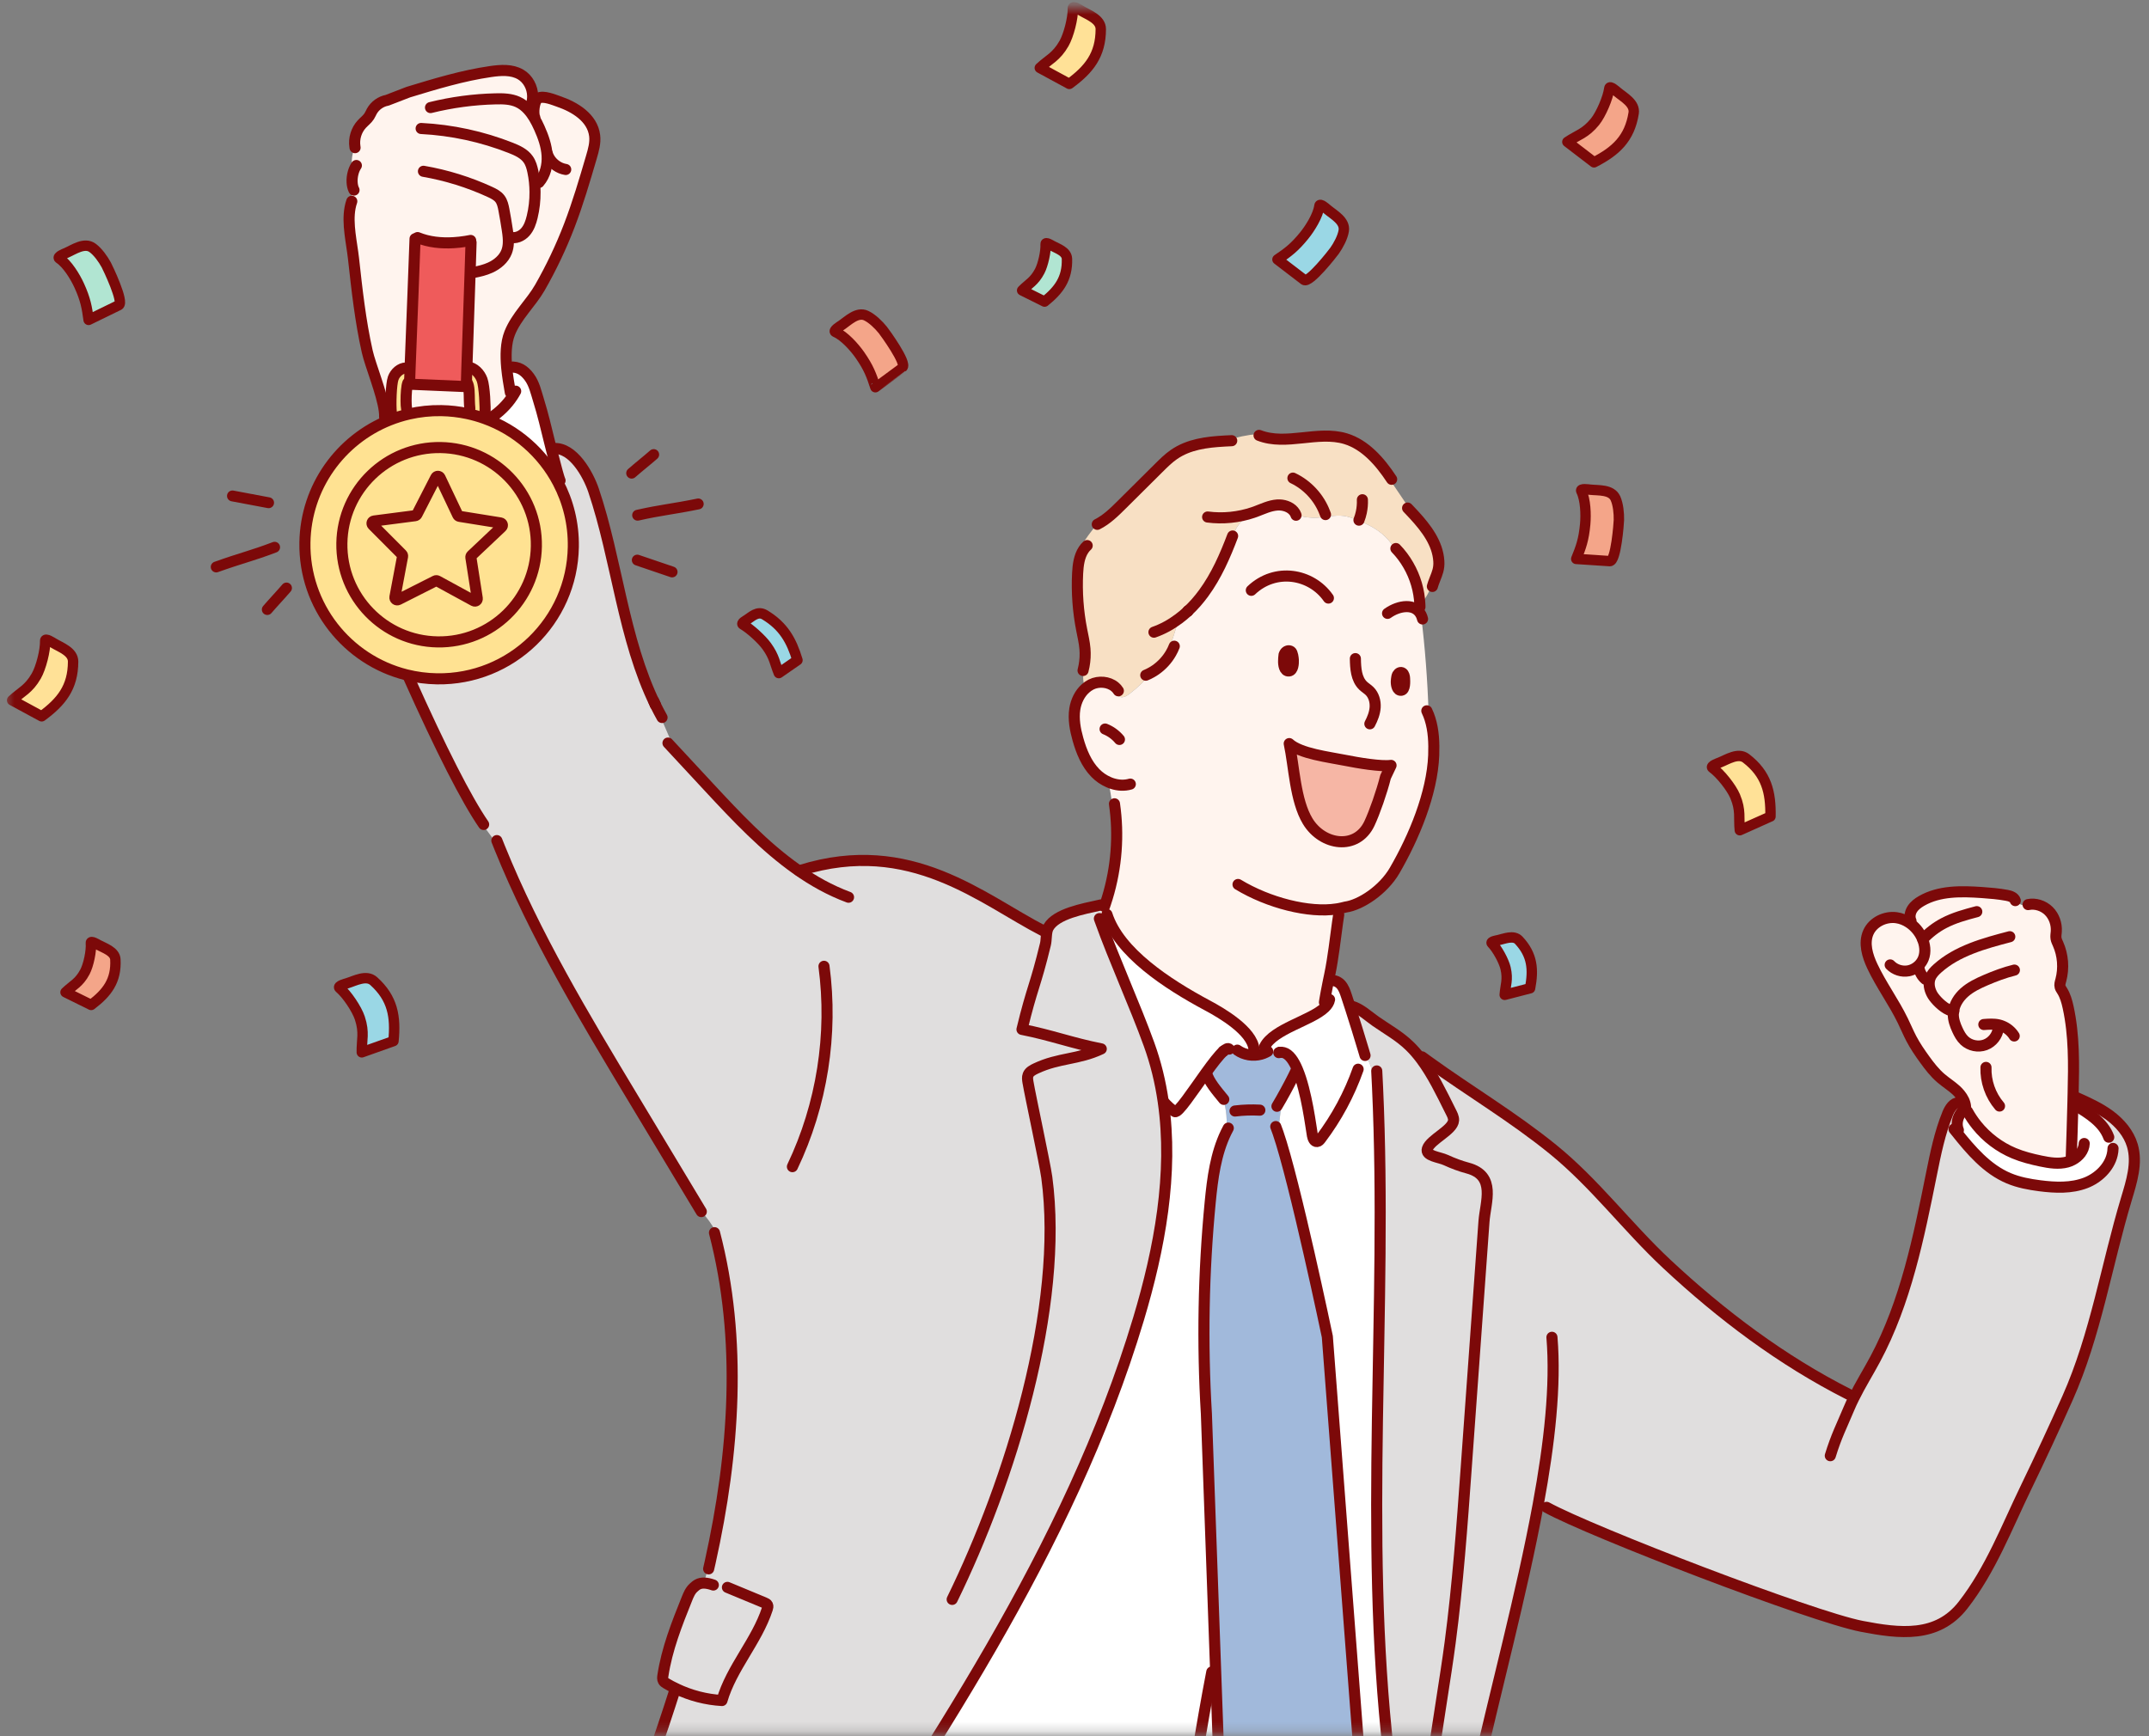 <svg width="224" height="181" viewBox="0 0 224 181" fill="none" xmlns="http://www.w3.org/2000/svg">
<rect x="0" y="0" width="224" height="181" fill="#808080" stroke="none"/>
<mask id="mask0_269_2799" style="mask-type:luminance" maskUnits="userSpaceOnUse" x="0" y="0" width="224" height="181">
<rect x="0.5" y="0.759" width="223.5" height="180.02" fill="white"/>
</mask>
<g mask="url(#mask0_269_2799)">
<path fill-rule="evenodd" clip-rule="evenodd" d="M168.383 51.948C168.676 52.587 168.758 53.527 168.745 54.212C168.738 54.535 168.442 58.519 167.795 58.501C167.793 58.501 164.298 58.271 164.298 58.271C164.792 57.06 165.086 56.26 165.232 54.651C165.321 53.679 165.28 52.1 164.826 51.195C164.676 50.892 165.616 51.04 165.733 51.051C166.602 51.145 167.952 51.008 168.383 51.948Z" fill="#F4A589"/>
<path fill-rule="evenodd" clip-rule="evenodd" d="M167.795 58.501C167.793 58.501 164.298 58.271 164.298 58.271C164.792 57.06 165.086 56.26 165.232 54.651C165.321 53.679 165.28 52.1 164.826 51.194C164.676 50.892 165.616 51.04 165.733 51.051C166.602 51.145 167.952 51.008 168.383 51.948C168.676 52.587 168.758 53.527 168.745 54.212C168.738 54.535 168.442 58.519 167.795 58.501Z" stroke="#7C0909" stroke-width="1.084" stroke-linecap="round" stroke-linejoin="round"/>
<path fill-rule="evenodd" clip-rule="evenodd" d="M90.285 32.906C90.922 33.206 91.591 33.871 92.022 34.404C92.225 34.655 94.57 37.89 94.062 38.294C94.061 38.296 91.243 40.37 91.243 40.37C90.839 39.126 90.546 38.326 89.621 37.001C89.061 36.203 88.011 35.022 87.082 34.62C86.77 34.487 87.585 33.994 87.681 33.928C88.408 33.438 89.35 32.465 90.285 32.906Z" fill="#F4A589"/>
<path fill-rule="evenodd" clip-rule="evenodd" d="M94.062 38.294C94.061 38.296 91.243 40.37 91.243 40.37C90.84 39.126 90.546 38.326 89.621 37.001C89.061 36.203 88.011 35.022 87.082 34.62C86.771 34.487 87.585 33.994 87.681 33.928C88.408 33.438 89.35 32.465 90.285 32.906C90.922 33.206 91.591 33.871 92.022 34.404C92.225 34.655 94.57 37.89 94.062 38.294Z" stroke="#7C0909" stroke-width="1.084" stroke-linecap="round" stroke-linejoin="round"/>
<path fill-rule="evenodd" clip-rule="evenodd" d="M140.065 24.057C139.954 24.752 139.502 25.58 139.108 26.14C138.922 26.405 136.464 29.555 135.934 29.179L133.155 27.05C134.24 26.316 134.927 25.812 135.945 24.556C136.559 23.798 137.4 22.461 137.529 21.457C137.57 21.121 138.272 21.767 138.36 21.84C139.033 22.402 140.23 23.037 140.065 24.057Z" fill="#9AD7E5"/>
<path fill-rule="evenodd" clip-rule="evenodd" d="M135.934 29.179L133.155 27.05C134.24 26.316 134.927 25.812 135.945 24.556C136.559 23.798 137.4 22.461 137.529 21.457C137.57 21.121 138.272 21.767 138.36 21.84C139.033 22.402 140.23 23.037 140.065 24.057C139.954 24.752 139.502 25.58 139.108 26.14C138.922 26.405 136.464 29.555 135.934 29.179Z" stroke="#7C0909" stroke-width="1.084" stroke-linecap="round" stroke-linejoin="round"/>
<path fill-rule="evenodd" clip-rule="evenodd" d="M9.635 25.835C10.209 26.246 10.748 27.018 11.076 27.619C11.231 27.903 12.954 31.508 12.383 31.816L9.236 33.351C9.063 32.056 8.919 31.213 8.246 29.744C7.84 28.857 7.02 27.507 6.178 26.948C5.894 26.759 6.785 26.419 6.891 26.374C7.694 26.023 8.795 25.233 9.635 25.835Z" fill="#B1E5D2"/>
<path fill-rule="evenodd" clip-rule="evenodd" d="M12.383 31.816L9.236 33.351C9.063 32.055 8.919 31.213 8.246 29.744C7.84 28.857 7.02 27.507 6.178 26.948C5.894 26.759 6.785 26.419 6.891 26.374C7.694 26.023 8.795 25.233 9.635 25.835C10.209 26.246 10.748 27.018 11.076 27.619C11.231 27.903 12.954 31.508 12.383 31.816Z" stroke="#7C0909" stroke-width="1.084" stroke-linecap="round" stroke-linejoin="round"/>
<path fill-rule="evenodd" clip-rule="evenodd" d="M170.283 11.802C169.858 14.452 168.418 15.759 166.152 16.925C166.124 16.906 163.373 14.795 163.373 14.795C164.458 14.061 165.242 13.941 166.259 12.686C166.871 11.926 167.618 10.206 167.747 9.203C167.788 8.866 168.49 9.513 168.578 9.585C169.251 10.147 170.448 10.782 170.283 11.802Z" fill="#F4A589"/>
<path fill-rule="evenodd" clip-rule="evenodd" d="M166.152 16.924C166.124 16.905 163.373 14.795 163.373 14.795C164.458 14.061 165.241 13.941 166.259 12.686C166.871 11.926 167.618 10.206 167.747 9.203C167.788 8.866 168.49 9.513 168.578 9.585C169.251 10.147 170.448 10.782 170.283 11.802C169.858 14.452 168.418 15.759 166.152 16.924Z" stroke="#7C0909" stroke-width="1.084" stroke-linecap="round" stroke-linejoin="round"/>
<path fill-rule="evenodd" clip-rule="evenodd" d="M158.317 98.037C159.744 99.569 159.857 101.082 159.487 103.034L156.843 103.718C156.913 102.701 157.215 102.162 156.931 100.935C156.757 100.195 156.059 98.908 155.502 98.35C155.315 98.162 156.049 98.042 156.136 98.023C156.805 97.879 157.768 97.446 158.317 98.037Z" fill="#9AD7E5"/>
<path fill-rule="evenodd" clip-rule="evenodd" d="M159.487 103.034L156.843 103.718C156.913 102.701 157.215 102.162 156.931 100.935C156.757 100.195 156.059 98.908 155.502 98.35C155.315 98.162 156.049 98.042 156.136 98.023C156.805 97.879 157.769 97.446 158.317 98.037C159.743 99.569 159.857 101.082 159.487 103.034Z" stroke="#7C0909" stroke-width="1.084" stroke-linecap="round" stroke-linejoin="round"/>
<path fill-rule="evenodd" clip-rule="evenodd" d="M111.215 27C111.267 29.039 110.386 30.233 108.881 31.444C108.857 31.434 106.541 30.278 106.541 30.278C107.238 29.566 107.799 29.358 108.373 28.268C108.72 27.609 109.033 26.214 108.989 25.448C108.973 25.19 109.577 25.565 109.653 25.608C110.226 25.924 111.196 26.215 111.215 27Z" fill="#B1E5D2"/>
<path fill-rule="evenodd" clip-rule="evenodd" d="M108.881 31.444C108.857 31.434 106.541 30.278 106.541 30.278C107.238 29.566 107.798 29.358 108.373 28.268C108.72 27.609 109.033 26.214 108.989 25.448C108.973 25.19 109.577 25.565 109.653 25.608C110.226 25.924 111.196 26.215 111.215 27C111.267 29.039 110.386 30.233 108.881 31.444Z" stroke="#7C0909" stroke-width="1.084" stroke-linecap="round" stroke-linejoin="round"/>
<path fill-rule="evenodd" clip-rule="evenodd" d="M12.027 100.039C12.14 102.24 11.176 103.505 9.504 104.773L6.831 103.453C7.6 102.706 8.23 102.497 8.85 101.335C9.225 100.634 9.543 99.136 9.471 98.308C9.447 98.029 10.141 98.449 10.228 98.498C10.882 98.853 11.985 99.192 12.027 100.039Z" fill="#F4A589"/>
<path fill-rule="evenodd" clip-rule="evenodd" d="M9.504 104.773L6.831 103.453C7.6 102.705 8.23 102.497 8.85 101.335C9.225 100.634 9.543 99.136 9.471 98.308C9.447 98.029 10.142 98.449 10.228 98.498C10.882 98.853 11.985 99.192 12.027 100.039C12.14 102.24 11.176 103.505 9.504 104.773Z" stroke="#7C0909" stroke-width="1.084" stroke-linecap="round" stroke-linejoin="round"/>
<path fill-rule="evenodd" clip-rule="evenodd" d="M79.71 64.099C81.675 65.284 82.5 66.775 83.123 68.827L81.179 70.175C80.749 69.136 80.749 68.519 79.913 67.358C79.408 66.657 78.188 65.541 77.44 65.117C77.19 64.977 77.761 64.672 77.828 64.63C78.332 64.319 78.956 63.645 79.71 64.099Z" fill="#9AD7E5"/>
<path fill-rule="evenodd" clip-rule="evenodd" d="M83.123 68.827L81.179 70.175C80.749 69.136 80.749 68.519 79.913 67.358C79.408 66.657 78.188 65.541 77.44 65.117C77.19 64.977 77.761 64.672 77.828 64.63C78.332 64.319 78.956 63.645 79.71 64.099C81.675 65.284 82.5 66.775 83.123 68.827Z" stroke="#7C0909" stroke-width="1.084" stroke-linecap="round" stroke-linejoin="round"/>
<path fill-rule="evenodd" clip-rule="evenodd" d="M181.994 79.058C184.125 80.693 184.592 82.58 184.545 85.126C184.543 85.127 181.347 86.558 181.347 86.558C181.216 85.257 181.485 84.51 180.861 83.02C180.484 82.12 179.324 80.646 178.5 80.058C178.225 79.861 179.125 79.552 179.233 79.507C180.046 79.183 181.172 78.43 181.994 79.058Z" fill="#FFE197"/>
<path fill-rule="evenodd" clip-rule="evenodd" d="M184.545 85.126C184.543 85.127 181.347 86.558 181.347 86.558C181.216 85.257 181.485 84.51 180.861 83.02C180.484 82.12 179.324 80.646 178.5 80.058C178.225 79.861 179.125 79.552 179.233 79.507C180.046 79.183 181.172 78.43 181.994 79.058C184.125 80.693 184.592 82.58 184.545 85.126Z" stroke="#7C0909" stroke-width="1.084" stroke-linecap="round" stroke-linejoin="round"/>
<path fill-rule="evenodd" clip-rule="evenodd" d="M114.74 3.043C114.733 5.726 113.516 7.242 111.46 8.748C111.429 8.733 108.383 7.078 108.383 7.078C109.339 6.184 110.095 5.943 110.901 4.543C111.389 3.698 111.858 1.883 111.829 0.872C111.817 0.533 112.609 1.061 112.709 1.12C113.462 1.569 114.743 2.01 114.74 3.043Z" fill="#FFE197"/>
<path fill-rule="evenodd" clip-rule="evenodd" d="M111.46 8.748C111.429 8.733 108.383 7.078 108.383 7.078C109.339 6.184 110.095 5.943 110.901 4.543C111.389 3.698 111.859 1.883 111.829 0.872C111.817 0.533 112.609 1.061 112.709 1.12C113.462 1.57 114.743 2.01 114.74 3.043C114.733 5.726 113.516 7.243 111.46 8.748Z" stroke="#7C0909" stroke-width="1.084" stroke-linecap="round" stroke-linejoin="round"/>
<path fill-rule="evenodd" clip-rule="evenodd" d="M7.62 68.978C7.613 71.661 6.397 73.177 4.341 74.682C4.31 74.668 1.263 73.013 1.263 73.013C2.22 72.118 2.975 71.878 3.781 70.478C4.269 69.633 4.739 67.817 4.709 66.806C4.697 66.467 5.489 66.995 5.59 67.054C6.342 67.504 7.623 67.944 7.62 68.978Z" fill="#FFE197"/>
<path fill-rule="evenodd" clip-rule="evenodd" d="M4.341 74.682C4.31 74.668 1.263 73.013 1.263 73.013C2.22 72.118 2.975 71.878 3.782 70.478C4.269 69.633 4.739 67.817 4.709 66.806C4.697 66.468 5.489 66.996 5.59 67.054C6.342 67.504 7.623 67.944 7.62 68.978C7.613 71.661 6.397 73.177 4.341 74.682Z" stroke="#7C0909" stroke-width="1.084" stroke-linecap="round" stroke-linejoin="round"/>
<path fill-rule="evenodd" clip-rule="evenodd" d="M38.955 102.29C40.948 104.087 41.264 106.008 41.013 108.542L37.711 109.715C37.685 108.408 38.013 107.684 37.509 106.149C37.206 105.222 36.166 103.658 35.392 103.008C35.134 102.787 36.056 102.551 36.168 102.518C37.003 102.259 38.188 101.597 38.955 102.29Z" fill="#9AD7E5"/>
<path fill-rule="evenodd" clip-rule="evenodd" d="M41.013 108.542L37.711 109.715C37.685 108.408 38.013 107.684 37.509 106.149C37.206 105.222 36.166 103.658 35.392 103.008C35.134 102.787 36.056 102.551 36.167 102.518C37.003 102.259 38.188 101.597 38.955 102.29C40.948 104.087 41.264 106.008 41.013 108.542Z" stroke="#7C0909" stroke-width="1.084" stroke-linecap="round" stroke-linejoin="round"/>
<path fill-rule="evenodd" clip-rule="evenodd" d="M204.284 116.209C204.407 116.002 204.569 115.819 204.768 115.682C205.126 116.274 205.526 116.841 205.961 117.379L206.044 117.309C207.068 118.582 208.412 119.602 209.921 120.232C210.821 120.61 211.771 120.848 212.726 121.048C213.635 121.237 214.59 121.39 215.488 121.145C215.675 121.093 215.86 121.019 216.035 120.925C215.981 120.781 215.936 120.634 215.902 120.484C215.966 118.74 216.017 116.996 216.062 115.25L216.348 115.257C217.746 116.089 219.241 117.034 219.804 118.56L219.919 118.544C220.002 119.158 220.085 119.773 220.166 120.385C219.858 121.714 218.714 122.815 217.413 123.319C215.905 123.902 214.228 123.83 212.622 123.625C211.519 123.483 210.412 123.278 209.387 122.849C207.104 121.892 205.441 119.928 203.892 117.988C203.874 117.678 203.914 117.361 204.013 117.064C204.034 116.762 204.128 116.467 204.284 116.209Z" fill="white"/>
<path fill-rule="evenodd" clip-rule="evenodd" d="M209.178 93.346C209.538 93.413 209.955 93.548 210.063 93.897L210.006 94.018C210.43 94.221 210.862 94.405 211.301 94.572L211.398 94.311C212.168 94.151 213.003 94.426 213.559 94.979C214.115 95.535 214.392 96.345 214.336 97.128C214.318 97.369 214.27 97.609 214.311 97.846C214.345 98.046 214.437 98.228 214.518 98.413C215.038 99.587 215.144 100.942 214.811 102.184C214.748 102.416 214.669 102.661 214.734 102.893C214.772 103.039 214.865 103.163 214.943 103.289C215.274 103.811 215.439 104.418 215.572 105.021C216.211 107.944 216.166 110.97 216.094 113.961C216.089 114.107 216.087 114.253 216.083 114.4C216.08 114.546 216.076 114.694 216.074 114.841C216.069 114.978 216.067 115.113 216.062 115.25C216.017 116.996 215.966 118.74 215.903 120.484C215.936 120.635 215.981 120.781 216.035 120.925C215.86 121.019 215.675 121.094 215.488 121.145C214.59 121.391 213.635 121.238 212.726 121.049C211.771 120.848 210.821 120.61 209.921 120.232C208.412 119.602 207.068 118.582 206.044 117.309L205.961 117.379C205.526 116.841 205.126 116.274 204.768 115.682C204.569 115.819 204.407 116.002 204.284 116.209L204.108 116.128C204.121 115.741 204.149 115.356 204.187 114.969C204.216 114.674 204.252 114.379 204.297 114.085C204.176 113.934 204.04 113.794 203.901 113.664C203.403 113.209 202.822 112.852 202.311 112.41C201.654 111.846 201.121 111.155 200.614 110.453C200.11 109.758 199.626 109.047 199.227 108.288C198.907 107.676 198.642 107.04 198.34 106.419C197.395 104.468 196.089 102.706 195.166 100.744C194.644 99.635 194.25 98.327 194.747 97.207C195.229 96.127 196.508 95.512 197.678 95.679C198.153 95.746 198.601 95.929 198.998 96.194C199.058 96.129 199.121 96.066 199.187 96.003C199.009 95.614 199.094 95.141 199.324 94.779C199.554 94.417 199.909 94.151 200.279 93.937C202.149 92.853 204.446 92.905 206.6 93.055C207.465 93.116 208.329 93.188 209.178 93.346Z" fill="#FFF4EE"/>
<path fill-rule="evenodd" clip-rule="evenodd" d="M144.994 79.798L144.42 81.006C144.035 82.55 143.28 84.703 142.742 85.853C141.416 88.67 137.855 88.179 136.304 85.61C134.993 83.438 134.899 79.926 134.383 77.525C135.534 78.578 138.494 78.927 140.216 79.271C141.529 79.534 143.96 79.946 144.994 79.798Z" fill="#F6B6A5"/>
<path fill-rule="evenodd" clip-rule="evenodd" d="M133.426 109.719H133.429C133.552 109.726 133.676 109.735 133.8 109.744C134.372 109.893 134.845 110.572 135.234 111.495L135.149 111.51C134.75 112.374 134.109 113.583 133.55 114.57L133.631 114.615C133.494 115.779 133.357 116.942 133.217 118.105C134.966 123.179 138.354 139.355 138.354 139.355L143.501 206.817L143.935 212.501L140.919 217.269L137.528 222.624L134.37 218.576L129.691 212.582L128.017 210.435L127.976 209.296L126.643 172.287L125.747 147.39C125.304 140.044 125.439 132.661 126.146 125.335C126.387 122.851 126.713 120.31 127.796 118.069C127.947 116.888 127.845 115.675 127.494 114.537C126.904 113.808 125.981 112.764 125.77 111.882L125.707 111.837C126.393 110.885 127.051 110.023 127.519 109.6C127.521 109.598 127.521 109.6 127.521 109.6C127.999 109.503 128.485 109.449 128.971 109.438V109.485C129.676 109.992 130.617 110.138 131.45 109.908C131.619 109.861 131.781 109.8 131.936 109.721C132.431 109.694 132.931 109.694 133.426 109.719Z" fill="#A1B9DB"/>
<path fill-rule="evenodd" clip-rule="evenodd" d="M150.41 234.687C149.742 230.335 148.987 225.992 148.152 221.668C147.657 219.105 147.132 216.549 146.581 213.997C146.578 213.995 146.578 213.99 146.578 213.986C146.013 212.055 145.764 210.03 145.842 208.021L145.896 208.016C145.829 207.249 145.768 206.5 145.716 205.769C145.054 196.442 145.563 189.948 144.748 182.867C142.101 159.842 144.649 136.513 143.589 113.362L143.514 113.367C143.238 112.01 142.765 110.696 142.116 109.472C141.689 108.032 141.243 106.599 140.784 105.17C140.759 105.096 140.736 105.024 140.712 104.949L140.88 104.895C141.842 105.181 142.576 105.908 143.379 106.47C144.575 107.307 145.863 108.009 146.936 109.056C147.371 109.476 147.769 109.942 148.143 110.444C148.393 110.518 148.641 110.592 148.888 110.667C153.24 113.812 157.698 116.44 161.887 119.843C166.246 123.382 169.618 127.927 173.716 131.759C179.414 137.085 185.724 141.839 192.701 145.37L192.75 145.313C192.917 145.455 193.077 145.601 193.232 145.754C193.91 144.377 194.729 143.07 195.454 141.716C198.644 135.757 199.995 129.016 201.328 122.392C201.758 120.261 202.192 118.114 203.014 116.101C203.232 115.563 203.619 114.951 204.187 114.969C204.149 115.356 204.122 115.741 204.108 116.128L204.284 116.209C204.128 116.467 204.034 116.762 204.013 117.064C203.914 117.361 203.874 117.678 203.892 117.988C205.441 119.928 207.104 121.892 209.387 122.849C210.412 123.278 211.519 123.483 212.622 123.625C214.228 123.83 215.905 123.902 217.413 123.319C218.714 122.815 219.858 121.715 220.166 120.385C220.085 119.773 220.002 119.159 219.919 118.544L219.804 118.56C219.241 117.034 217.746 116.089 216.348 115.257L216.062 115.25C216.067 115.113 216.069 114.978 216.074 114.841C216.076 114.694 216.08 114.546 216.083 114.4L216.391 114.406C217.604 114.951 218.829 115.502 219.901 116.292C220.97 117.084 221.886 118.146 222.265 119.422C222.807 121.249 222.188 123.191 221.641 125.015C219.563 131.934 218.442 139.177 215.502 145.777C214.115 148.893 212.676 151.989 211.191 155.061C209.164 159.237 207.496 163.658 204.612 167.351C201.922 170.8 198 170.319 194.069 169.56C188.849 168.554 165.843 159.703 161.212 157.153V157.151C160.917 157.061 160.624 156.973 160.329 156.883C156.896 175.521 149.149 197.844 151.079 211.061L151.176 211.047C151.358 212.136 151.54 213.225 151.725 214.314L151.464 214.357C152.558 221.557 155.289 232.409 151.439 234.061C151.108 234.288 150.764 234.498 150.41 234.687Z" fill="#E0DEDE"/>
<path fill-rule="evenodd" clip-rule="evenodd" d="M138.091 104.256C138.177 103.746 138.28 103.199 138.393 102.634V102.632C138.415 102.522 138.438 102.411 138.46 102.299L138.526 102.312C138.931 102.112 139.44 102.299 139.746 102.627C140.052 102.958 140.203 103.399 140.345 103.827C140.469 104.2 140.59 104.576 140.712 104.949C140.736 105.024 140.759 105.096 140.784 105.17C141.243 106.599 141.689 108.032 142.116 109.472C142.765 110.696 143.238 112.01 143.515 113.367L143.589 113.362C144.649 136.514 142.101 159.842 144.748 182.867C145.563 189.948 145.054 196.442 145.716 205.769L145.502 205.784C145.419 205.951 143.776 206.637 143.69 206.804L143.501 206.817L138.355 139.355C138.355 139.355 134.966 123.18 133.217 118.106C133.357 116.942 133.494 115.779 133.631 114.616L133.55 114.571C134.109 113.583 134.75 112.375 135.149 111.511L135.234 111.495C134.845 110.572 134.372 109.893 133.8 109.744C133.681 109.711 133.557 109.702 133.429 109.72H133.426C132.931 109.695 132.431 109.695 131.936 109.722C131.781 109.801 131.619 109.861 131.45 109.909C131.607 109.67 131.783 109.443 131.977 109.231L131.817 109.13C132.749 107.267 136.655 106.414 138.08 105.051V104.333C138.084 104.308 138.087 104.283 138.091 104.256Z" fill="white"/>
<path fill-rule="evenodd" clip-rule="evenodd" d="M140.09 53.794C139.165 53.663 138.235 53.926 137.303 53.974C136.549 54.014 135.788 53.908 135.074 53.668C135.02 53.526 134.944 53.398 134.849 53.29C134.46 52.822 133.771 52.606 133.143 52.648C132.348 52.703 131.614 53.067 130.867 53.344C130.804 53.368 130.738 53.391 130.673 53.411C130.66 53.416 130.644 53.42 130.63 53.427C130.286 53.62 129.957 53.846 129.66 54.111C129.129 54.588 128.703 55.207 128.537 55.895L128.48 55.882C127.692 57.968 126.787 60.035 125.468 61.838C124.975 62.515 124.419 63.152 123.804 63.726V63.728C123.503 64.009 123.19 64.272 122.861 64.515C122.555 65.649 122.19 66.768 121.774 67.866L122.055 68.093C121.659 68.784 121.103 69.385 120.45 69.839C120.315 69.934 120.173 70.024 120.029 70.102C119.365 70.935 118.595 71.686 117.746 72.332C117.462 72.548 117.118 72.762 116.776 72.667C116.4 72.564 116.22 72.148 116.089 71.781L116.206 71.605C115.549 71.061 114.515 70.975 113.734 71.365C113.721 71.374 113.705 71.38 113.692 71.389C113.5 71.491 113.322 71.612 113.162 71.756C112.881 71.203 112.827 70.534 113.014 69.943L112.892 69.902C112.933 69.754 112.967 69.603 112.994 69.45C113.108 68.849 113.14 68.237 113.088 67.627C113.032 66.97 112.879 66.325 112.753 65.679C112.37 63.737 112.226 61.75 112.325 59.772C112.368 58.922 112.485 58.008 112.946 57.32L112.588 57.106C113.108 56.24 113.701 55.418 114.358 54.651L114.374 54.665C115.355 54.174 116.17 53.368 116.965 52.577C118.237 51.314 119.509 50.05 120.781 48.785C121.283 48.288 121.785 47.786 122.359 47.39C123.894 46.321 125.761 46.09 127.591 45.986C127.643 45.984 127.695 45.979 127.746 45.977L127.744 45.957C128.87 45.579 130.038 45.336 131.22 45.23L131.236 45.392C134.07 46.499 137.346 44.863 140.255 45.739C142.292 46.353 143.836 48.117 145.057 49.971L144.912 50.068C145.696 51.229 146.482 52.392 147.267 53.551C147.315 53.6 147.362 53.652 147.407 53.702C148.688 55.094 149.861 56.651 149.976 58.508C150.025 59.279 149.809 59.772 149.573 60.371C149.519 60.508 149.462 60.652 149.408 60.807L149.298 60.771C149.055 61.586 148.641 62.351 148.089 62.997L147.997 63.001C147.936 61.577 147.519 60.17 146.808 58.933C146.446 58.301 146.007 57.711 145.5 57.189L145.41 57.245C145.113 56.777 144.78 56.334 144.383 55.947C143.553 55.137 142.483 54.617 141.405 54.188C140.979 54.019 140.545 53.859 140.09 53.794Z" fill="#F8E0C4"/>
<path fill-rule="evenodd" clip-rule="evenodd" d="M130.7 109.571C130.131 109.465 129.55 109.42 128.971 109.438C128.485 109.449 127.999 109.503 127.521 109.6C127.521 109.6 127.521 109.598 127.519 109.6C127.051 110.023 126.393 110.885 125.707 111.837C124.316 113.772 122.8 116.087 122.465 115.896C122.057 115.664 121.663 115.275 121.285 114.858L121.251 114.863C120.959 112.833 120.477 110.833 119.77 108.88C118.293 104.794 116.148 100.105 114.673 95.987C114.696 95.762 114.72 95.537 114.748 95.312L115.38 95.339C116.648 99.292 121.636 102.571 125.878 104.839C127.359 105.631 130.509 107.474 130.709 109.377L130.608 109.386C130.639 109.447 130.671 109.508 130.7 109.571Z" fill="white"/>
<path fill-rule="evenodd" clip-rule="evenodd" d="M134.356 69.954C134.788 69.904 134.827 69.162 134.809 68.817C134.797 68.615 134.739 68.048 134.557 67.92C134.338 67.767 134.064 67.879 133.933 68.079C133.888 68.147 133.859 68.221 133.836 68.298C133.814 68.385 133.802 68.784 133.798 68.874C133.778 69.27 133.87 70.005 134.356 69.954ZM144.419 81.006L144.994 79.798C143.96 79.946 141.529 79.534 140.216 79.271C138.494 78.927 135.534 78.578 134.383 77.525C134.899 79.926 134.993 83.438 136.304 85.61C137.855 88.179 141.416 88.67 142.742 85.853C143.28 84.703 144.035 82.549 144.419 81.006ZM146.07 71.965C146.466 71.909 146.425 71.034 146.403 70.712C146.394 70.523 146.342 70.278 146.187 70.168C146.007 70.037 145.782 70.156 145.673 70.35C145.64 70.417 145.617 70.487 145.601 70.561C145.581 70.644 145.547 70.946 145.543 71.031C145.532 71.403 145.64 72.024 146.07 71.965ZM138.08 104.333V105.05C136.655 106.414 132.749 107.267 131.817 109.13L131.977 109.231C131.783 109.443 131.607 109.67 131.45 109.908C130.617 110.138 129.676 109.992 128.971 109.485V109.438C129.55 109.42 130.131 109.465 130.7 109.571C130.671 109.508 130.639 109.447 130.608 109.386L130.709 109.377C130.509 107.474 127.359 105.631 125.878 104.839C121.636 102.571 116.648 99.293 115.38 95.339L114.747 95.312C114.781 95.033 114.819 94.754 114.858 94.477L115.123 94.513C115.159 94.412 115.193 94.309 115.227 94.205C115.297 94.005 115.362 93.8 115.423 93.595C116.384 90.438 116.641 87.068 116.166 83.803L115.918 83.828C115.835 83.072 115.707 82.322 115.54 81.58L115.556 81.546C115.042 81.326 114.57 80.997 114.178 80.597C113.244 79.643 112.721 78.358 112.359 77.073C112.071 76.047 111.87 74.974 112.032 73.923C112.161 73.104 112.546 72.294 113.163 71.756C113.322 71.612 113.5 71.49 113.692 71.389C113.705 71.38 113.721 71.374 113.734 71.365C114.516 70.975 115.549 71.061 116.206 71.605L116.089 71.781C116.22 72.147 116.4 72.564 116.776 72.667C117.118 72.762 117.463 72.548 117.746 72.332C118.595 71.686 119.365 70.935 120.029 70.102C120.173 70.023 120.315 69.933 120.45 69.839C121.103 69.385 121.659 68.784 122.055 68.093L121.774 67.866C122.19 66.768 122.555 65.649 122.861 64.515C123.19 64.272 123.503 64.009 123.804 63.728V63.725C124.419 63.152 124.975 62.515 125.468 61.838C126.787 60.035 127.692 57.968 128.48 55.882L128.537 55.895C128.703 55.207 129.129 54.588 129.66 54.111C129.957 53.845 130.286 53.62 130.63 53.427C130.644 53.42 130.66 53.416 130.673 53.411C130.738 53.391 130.804 53.368 130.867 53.344C131.614 53.067 132.348 52.702 133.143 52.648C133.771 52.606 134.46 52.822 134.849 53.29C134.944 53.398 135.02 53.526 135.074 53.668C135.788 53.908 136.549 54.014 137.303 53.974C138.235 53.926 139.165 53.663 140.09 53.794C140.545 53.859 140.98 54.019 141.405 54.187C142.483 54.617 143.553 55.137 144.383 55.947C144.78 56.334 145.113 56.777 145.41 57.245L145.5 57.189C146.007 57.711 146.446 58.301 146.808 58.933C147.52 60.17 147.936 61.577 147.997 63.001C147.999 63.028 148.001 63.053 148.001 63.08C148.004 63.136 148.006 63.197 148.006 63.253H148.015C148.051 63.532 148.087 63.813 148.118 64.092C148.535 67.479 148.796 70.881 148.906 74.29C148.909 74.377 148.911 74.465 148.915 74.551C148.963 74.677 149.008 74.805 149.05 74.933C149.438 76.146 149.489 77.467 149.442 78.749C149.285 82.727 147.382 87.291 145.363 90.767C144.176 92.801 141.824 94.354 140.243 94.57C140.018 94.63 139.786 94.682 139.552 94.727C139.478 94.741 139.404 94.754 139.327 94.763V96.183L139.417 96.196C139.194 97.805 138.956 99.931 138.616 101.547C138.564 101.801 138.51 102.051 138.46 102.299C138.438 102.411 138.415 102.521 138.393 102.632V102.634C138.28 103.199 138.177 103.745 138.091 104.256C138.087 104.283 138.084 104.308 138.08 104.333Z" fill="#FFF4EE"/>
<path fill-rule="evenodd" clip-rule="evenodd" d="M126.643 172.287L127.976 209.297C127.427 209.387 126.875 209.479 126.326 209.569L126.324 209.564C121.33 211.319 115.848 210.885 110.565 210.426C101.316 209.621 91.748 208.721 83.646 204.191C83.644 204.189 83.639 204.189 83.637 204.187C83.414 204.065 83.191 203.944 82.968 203.822C96.865 182.581 111.425 161.674 118.674 137.512C120.869 130.191 122.332 122.331 121.251 114.863L121.285 114.859C121.663 115.275 122.057 115.664 122.465 115.896C122.8 116.087 124.315 113.772 125.707 111.837L125.77 111.882C125.981 112.764 126.904 113.808 127.494 114.537C127.845 115.675 127.947 116.888 127.796 118.069C126.713 120.31 126.387 122.851 126.146 125.335C125.439 132.661 125.304 140.044 125.747 147.39L126.643 172.287Z" fill="white"/>
<path fill-rule="evenodd" clip-rule="evenodd" d="M55.908 56.953C55.998 51.357 51.531 46.749 45.932 46.661C40.333 46.573 35.723 51.037 35.635 56.631C35.547 62.227 40.014 66.835 45.61 66.923C51.209 67.013 55.82 62.549 55.908 56.953ZM58.161 50.293C59.217 52.297 59.798 54.588 59.76 57.014C59.638 64.736 53.276 70.894 45.55 70.773C44.446 70.755 43.377 70.611 42.35 70.354C36.193 68.808 31.679 63.19 31.783 56.57C31.875 50.761 35.502 45.833 40.583 43.803C41.247 43.538 41.938 43.322 42.645 43.16C43.721 42.915 44.843 42.793 45.993 42.811C46.927 42.827 47.841 42.933 48.721 43.122C49.332 43.252 49.926 43.423 50.502 43.63C53.816 44.818 56.545 47.221 58.161 50.293Z" fill="#FFE292"/>
<path fill-rule="evenodd" clip-rule="evenodd" d="M109.29 96.669C110.108 95.253 112.937 94.754 114.599 94.38L114.628 94.506C114.669 94.475 114.707 94.443 114.745 94.41L114.867 94.428C114.865 94.443 114.862 94.461 114.858 94.477C114.82 94.754 114.781 95.033 114.747 95.312C114.72 95.537 114.696 95.762 114.673 95.987C116.148 100.105 118.293 104.794 119.77 108.88C120.477 110.833 120.959 112.833 121.251 114.863C122.332 122.331 120.869 130.19 118.674 137.512C111.425 161.673 96.865 182.581 82.968 203.822C82.635 204.33 82.302 204.841 81.969 205.352C80.877 207.026 79.789 208.705 78.711 210.388C75.843 214.868 73.038 219.377 70.372 223.951C70.134 223.672 69.868 223.398 69.58 223.125C66.435 220.146 60.66 217.444 59.42 212.705C58.922 210.808 59.451 208.808 60.01 206.929C63.096 196.514 67.115 186.391 70.401 176.042L70.41 176.027C70.084 175.869 69.764 175.698 69.454 175.511C69.334 175.439 69.211 175.361 69.141 175.241C69.046 175.077 69.069 174.875 69.098 174.69C69.517 171.927 70.552 169.301 71.595 166.707C71.768 166.275 71.953 165.827 72.302 165.517C72.545 165.301 72.815 165.035 73.4 165.049C73.56 164.304 73.769 163.57 74.028 162.853C76.548 151.508 77.392 139.706 74.474 128.516L74.643 128.46C74.229 127.682 73.709 126.957 73.099 126.32L73.101 126.318C70.719 122.36 68.337 118.402 65.957 114.444C60.883 106.007 55.784 97.524 52.094 88.4C51.506 87.605 50.921 86.809 50.334 86.012L50.412 85.956C48.623 83.364 45.959 78.121 42.641 70.71L42.51 70.759C42.461 70.622 42.407 70.487 42.35 70.354C43.377 70.611 44.446 70.755 45.55 70.773C53.276 70.894 59.638 64.736 59.76 57.013C59.798 54.588 59.217 52.297 58.161 50.292C58.141 49.937 58.121 49.584 58.1 49.23C57.995 48.846 57.896 48.456 57.862 48.328C57.729 47.828 57.598 47.329 57.47 46.83L57.722 46.764C59.724 46.625 61.306 49.458 61.865 51.111C64.305 58.339 64.947 66.603 68.301 73.455V73.457C68.995 75.066 69.69 76.677 70.383 78.286C71.568 79.559 72.75 80.835 73.932 82.109C76.764 85.16 79.697 88.28 83.076 90.656C83.202 90.688 83.331 90.715 83.459 90.74C94.95 87.162 102.379 93.773 108.759 97.051L108.908 96.817C108.993 96.869 109.076 96.923 109.162 96.979C109.194 96.871 109.234 96.766 109.29 96.669Z" fill="#E0DEDE"/>
<path fill-rule="evenodd" clip-rule="evenodd" d="M57.029 16.217C56.97 15.218 56.628 14.255 56.218 13.342C56.056 12.984 55.878 12.622 55.671 12.28L55.739 12.237C55.543 11.832 55.665 10.579 56.036 10.284C56.063 10.261 56.095 10.243 56.126 10.228C56.657 9.951 57.74 10.412 58.231 10.579C59.877 11.141 61.752 12.246 61.984 14.143C62.076 14.896 61.86 15.65 61.646 16.379C60.942 18.785 60.235 21.192 59.336 23.535C58.481 25.764 57.452 27.927 56.266 29.999C55.354 31.585 53.825 32.974 53.127 34.736C52.722 35.759 52.7 37.048 52.814 38.304C52.817 38.336 52.819 38.365 52.823 38.396C52.907 39.251 53.051 40.088 53.177 40.811L53.24 40.799C53.269 40.95 53.307 41.099 53.352 41.243L53.443 41.301C52.846 42.219 52.038 42.991 51.115 43.599L51.094 43.569C51.074 43.504 51.054 43.437 51.036 43.369C50.89 43.392 50.741 43.396 50.592 43.38L50.552 43.214C50.61 42.505 50.498 40.266 50.252 39.598C50.009 38.93 49.442 38.336 48.733 38.255L48.667 38.252C48.755 35.647 48.908 31.151 49.008 28.195C49.086 28.163 49.167 28.129 49.248 28.098L49.372 28.404C49.967 28.291 50.554 28.152 51.101 27.902C51.846 27.564 52.522 26.997 52.812 26.235C52.916 25.96 52.968 25.674 52.983 25.384C52.997 25.17 52.99 24.957 52.974 24.741L53.175 24.725C53.735 24.9 54.361 24.63 54.751 24.192C55.142 23.755 55.336 23.179 55.473 22.61C55.678 21.762 55.777 20.891 55.768 20.018C55.921 19.698 56.032 19.358 56.092 19.01L56.18 19.023C56.84 18.267 57.09 17.219 57.029 16.217Z" fill="#FFF4EE"/>
<path fill-rule="evenodd" clip-rule="evenodd" d="M52.294 54.939C52.441 54.799 52.364 54.552 52.166 54.52L47.9 53.834C47.821 53.823 47.754 53.771 47.718 53.699L45.867 49.797C45.779 49.615 45.52 49.611 45.428 49.791L43.458 53.634C43.42 53.706 43.352 53.753 43.271 53.764L38.987 54.32C38.787 54.345 38.703 54.59 38.845 54.734L41.893 57.794C41.95 57.85 41.974 57.934 41.961 58.013L41.164 62.256C41.128 62.454 41.335 62.609 41.515 62.517L45.369 60.569C45.441 60.53 45.525 60.533 45.597 60.571L49.388 62.639C49.566 62.736 49.778 62.587 49.748 62.387L49.082 58.12C49.071 58.042 49.098 57.961 49.156 57.904L52.294 54.939ZM45.932 46.661C51.531 46.749 55.998 51.357 55.908 56.953C55.82 62.549 51.209 67.013 45.61 66.923C40.014 66.835 35.547 62.227 35.635 56.631C35.723 51.037 40.333 46.573 45.932 46.661Z" fill="#FFE292"/>
<path fill-rule="evenodd" clip-rule="evenodd" d="M52.166 54.52C52.364 54.552 52.441 54.799 52.294 54.939L49.156 57.904C49.097 57.961 49.071 58.042 49.082 58.12L49.748 62.387C49.777 62.587 49.566 62.735 49.388 62.639L45.597 60.571C45.525 60.533 45.441 60.53 45.369 60.569L41.515 62.517C41.335 62.609 41.128 62.454 41.164 62.256L41.961 58.013C41.974 57.934 41.95 57.85 41.893 57.794L38.845 54.734C38.703 54.59 38.787 54.345 38.987 54.32L43.271 53.764C43.352 53.753 43.42 53.706 43.458 53.634L45.428 49.791C45.52 49.611 45.779 49.615 45.867 49.797L47.718 53.699C47.754 53.771 47.821 53.823 47.9 53.834L52.166 54.52Z" fill="#FFE292"/>
<path fill-rule="evenodd" clip-rule="evenodd" d="M58.161 50.292C56.545 47.221 53.816 44.818 50.502 43.63L50.592 43.38C50.741 43.396 50.889 43.392 51.036 43.369C51.054 43.437 51.074 43.504 51.094 43.569L51.115 43.599C52.038 42.991 52.846 42.219 53.443 41.301L53.352 41.243C53.307 41.099 53.269 40.95 53.24 40.799L53.177 40.811C53.051 40.088 52.907 39.251 52.823 38.396C52.819 38.365 52.817 38.336 52.814 38.304L53.168 38.275C54.039 38.203 54.645 38.608 55.167 39.31C55.687 40.01 55.874 40.892 56.133 41.724C56.585 43.175 56.932 44.656 57.294 46.13C57.351 46.364 57.409 46.598 57.47 46.83C57.598 47.329 57.729 47.829 57.862 48.328C57.896 48.456 57.995 48.846 58.1 49.23C58.121 49.584 58.141 49.937 58.161 50.292Z" fill="white"/>
<path fill-rule="evenodd" clip-rule="evenodd" d="M48.89 40.703L48.812 40.709L48.4 40.298L48.605 40.307C48.605 40.226 48.623 39.636 48.652 38.734C48.656 38.583 48.663 38.421 48.667 38.252L48.733 38.255C49.442 38.336 50.009 38.93 50.252 39.598C50.498 40.266 50.61 42.505 50.552 43.214L50.592 43.38L50.502 43.63C49.926 43.423 49.332 43.252 48.721 43.122V41.778L48.924 41.774C48.915 41.396 48.917 41.027 48.89 40.703Z" fill="#FFE292"/>
<path fill-rule="evenodd" clip-rule="evenodd" d="M49.008 28.195C48.908 31.151 48.755 35.647 48.667 38.252C48.663 38.421 48.656 38.583 48.652 38.734C48.623 39.636 48.605 40.226 48.605 40.307L48.4 40.298L42.762 40.057L42.688 40.055C42.688 39.971 42.711 39.353 42.744 38.405C42.891 34.594 43.253 25.483 43.262 24.912C43.346 24.858 43.426 24.801 43.508 24.743L43.526 24.77C44.708 25.256 46.013 25.377 47.29 25.301C47.702 25.276 48.111 25.231 48.517 25.166C48.755 25.299 48.956 25.501 49.086 25.742C49.073 26.246 49.044 27.119 49.008 28.195Z" fill="#EF5B5B"/>
<path fill-rule="evenodd" clip-rule="evenodd" d="M49.086 25.742C48.956 25.501 48.755 25.299 48.517 25.166C48.111 25.231 47.702 25.276 47.29 25.301C46.013 25.377 44.708 25.256 43.526 24.77L43.508 24.743C43.426 24.801 43.346 24.858 43.262 24.912C43.253 25.483 42.891 34.594 42.744 38.405L42.593 38.398C42.499 38.374 42.404 38.362 42.31 38.367C41.731 38.378 41.189 38.862 40.986 39.427C40.759 40.057 40.702 42.226 40.79 43.009L40.511 43.038C40.502 42.955 40.493 42.872 40.482 42.788L40.059 42.842C39.831 41.027 38.606 38.099 38.28 36.65C37.564 33.469 37.208 30.217 36.85 26.975C36.666 25.301 36.175 23.348 36.488 21.669L36.358 21.651C36.477 21.005 36.646 20.369 36.866 19.75C36.677 19.34 36.637 18.674 36.801 18.049C36.565 17.14 36.637 16.157 36.995 15.29C36.868 14.455 37.136 13.567 37.706 12.946C37.963 12.664 38.278 12.435 38.485 12.115C38.589 11.951 38.663 11.769 38.757 11.6C39.086 11.008 39.692 10.576 40.358 10.455L42.562 9.604C45.387 8.745 48.226 7.881 51.151 7.458C52.202 7.307 53.343 7.228 54.262 7.764C55.036 8.216 55.505 9.107 55.52 9.996L55.669 9.991C55.822 10.07 55.973 10.149 56.126 10.227C56.094 10.243 56.063 10.261 56.036 10.284C55.664 10.579 55.543 11.832 55.739 12.237L55.671 12.28C55.878 12.622 56.056 12.984 56.218 13.342C56.628 14.255 56.97 15.218 57.029 16.217C57.09 17.218 56.84 18.267 56.18 19.023L56.092 19.01C56.032 19.358 55.921 19.698 55.768 20.018C55.777 20.891 55.678 21.761 55.473 22.61C55.336 23.179 55.142 23.755 54.751 24.192C54.361 24.63 53.735 24.9 53.175 24.725L52.974 24.741C52.99 24.957 52.997 25.17 52.983 25.384C52.968 25.674 52.916 25.96 52.812 26.235C52.522 26.997 51.846 27.564 51.101 27.902C50.554 28.152 49.967 28.291 49.372 28.404L49.248 28.098C49.167 28.129 49.086 28.163 49.008 28.194C49.044 27.119 49.073 26.246 49.086 25.742Z" fill="#FFF4EE"/>
<path fill-rule="evenodd" clip-rule="evenodd" d="M42.38 42.595C42.314 42.271 42.31 41.389 42.371 40.705L42.395 40.707C42.517 40.491 42.641 40.273 42.762 40.057L48.4 40.297L48.812 40.709L48.89 40.702C48.917 41.026 48.915 41.395 48.924 41.773L48.722 41.778V43.121C47.841 42.932 46.927 42.827 45.993 42.811C44.843 42.793 43.721 42.914 42.645 43.16C42.56 42.977 42.501 42.782 42.474 42.584L42.38 42.595Z" fill="#FFF4EE"/>
<path fill-rule="evenodd" clip-rule="evenodd" d="M42.688 40.055L42.762 40.057C42.641 40.273 42.517 40.491 42.395 40.707L42.371 40.705C42.31 41.389 42.314 42.271 42.38 42.595L42.474 42.584C42.501 42.782 42.56 42.978 42.645 43.16C41.938 43.322 41.247 43.538 40.583 43.803C40.565 43.547 40.54 43.293 40.511 43.038L40.79 43.009C40.702 42.226 40.759 40.057 40.986 39.427C41.189 38.862 41.731 38.378 42.31 38.367C42.404 38.363 42.499 38.374 42.593 38.399L42.744 38.405C42.711 39.353 42.688 39.971 42.688 40.055Z" fill="#FFE292"/>
<path d="M40.092 43.484C40.101 43.292 40.088 43.076 40.059 42.842C39.831 41.026 38.606 38.099 38.28 36.65C37.564 33.468 37.209 30.217 36.85 26.975C36.666 25.301 36.175 23.348 36.488 21.669C36.531 21.435 36.589 21.208 36.668 20.987" stroke="#7C0909" stroke-width="1.156" stroke-linecap="round" stroke-linejoin="round"/>
<path d="M36.9 19.815C36.889 19.795 36.877 19.773 36.866 19.75C36.677 19.34 36.637 18.674 36.801 18.049C36.871 17.768 36.986 17.493 37.145 17.255" stroke="#7C0909" stroke-width="1.156" stroke-linecap="round" stroke-linejoin="round"/>
<path d="M43.526 24.77C44.708 25.256 46.013 25.378 47.29 25.301C47.702 25.276 48.111 25.231 48.517 25.166C48.699 25.139 48.879 25.105 49.059 25.069" stroke="#7C0909" stroke-width="1.156" stroke-linecap="round" stroke-linejoin="round"/>
<path d="M49.372 28.404C49.967 28.291 50.554 28.152 51.101 27.902C51.846 27.564 52.522 26.997 52.812 26.235C52.916 25.96 52.968 25.674 52.983 25.384C52.997 25.17 52.99 24.957 52.974 24.741C52.954 24.471 52.916 24.203 52.875 23.937C52.772 23.247 52.654 22.556 52.524 21.87C52.447 21.469 52.36 21.053 52.112 20.727C51.858 20.389 51.461 20.191 51.079 20.015C48.872 18.998 46.531 18.272 44.138 17.858" stroke="#7C0909" stroke-width="1.156" stroke-linecap="round" stroke-linejoin="round"/>
<path d="M53.175 24.725C53.735 24.9 54.361 24.63 54.751 24.192C55.142 23.755 55.336 23.179 55.473 22.61C55.678 21.762 55.777 20.891 55.768 20.018C55.766 19.305 55.692 18.593 55.545 17.894C55.451 17.444 55.325 16.991 55.059 16.616C54.638 16.013 53.929 15.691 53.247 15.421C50.268 14.244 47.096 13.558 43.897 13.396" stroke="#7C0909" stroke-width="1.156" stroke-linecap="round" stroke-linejoin="round"/>
<path d="M44.874 11.215C47.089 10.666 49.365 10.36 51.648 10.306C52.441 10.286 53.262 10.304 53.983 10.635C54.392 10.822 54.742 11.098 55.041 11.427C55.277 11.683 55.484 11.973 55.671 12.28C55.878 12.621 56.056 12.984 56.218 13.342C56.628 14.255 56.97 15.218 57.029 16.217C57.09 17.218 56.84 18.267 56.18 19.023" stroke="#7C0909" stroke-width="1.156" stroke-linecap="round" stroke-linejoin="round"/>
<path d="M37.01 15.394C37.004 15.36 36.999 15.324 36.995 15.29C36.868 14.455 37.136 13.567 37.706 12.946C37.963 12.664 38.278 12.435 38.485 12.115C38.589 11.951 38.663 11.769 38.757 11.6C39.086 11.008 39.692 10.576 40.358 10.455L42.562 9.604C45.387 8.745 48.226 7.881 51.151 7.458C52.202 7.307 53.343 7.228 54.262 7.764C55.036 8.216 55.505 9.107 55.52 9.996C55.529 10.349 55.467 10.7 55.325 11.024" stroke="#7C0909" stroke-width="1.156" stroke-linecap="round" stroke-linejoin="round"/>
<path d="M55.739 12.237C55.543 11.832 55.664 10.579 56.036 10.284C56.063 10.261 56.094 10.243 56.126 10.228C56.657 9.951 57.74 10.412 58.231 10.579C59.877 11.141 61.752 12.246 61.984 14.143C62.076 14.896 61.86 15.65 61.646 16.379C60.942 18.785 60.235 21.192 59.336 23.535C58.481 25.764 57.452 27.927 56.266 29.999C55.354 31.585 53.825 32.974 53.127 34.736C52.722 35.759 52.7 37.049 52.814 38.304C52.817 38.336 52.819 38.365 52.823 38.396C52.907 39.251 53.051 40.088 53.177 40.811C53.184 40.849 53.19 40.887 53.197 40.923" stroke="#7C0909" stroke-width="1.156" stroke-linecap="round" stroke-linejoin="round"/>
<path d="M57.036 15.988C57.092 16.17 57.171 16.346 57.267 16.508C57.632 17.115 58.267 17.559 58.967 17.669" stroke="#7C0909" stroke-width="1.156" stroke-linecap="round" stroke-linejoin="round"/>
<path d="M204.88 115.383C204.837 114.901 204.608 114.463 204.297 114.085C204.176 113.934 204.04 113.794 203.901 113.664C203.403 113.209 202.822 112.851 202.311 112.41C201.654 111.846 201.121 111.155 200.614 110.453C200.11 109.758 199.626 109.047 199.227 108.288C198.907 107.676 198.642 107.04 198.34 106.419C197.395 104.468 196.089 102.706 195.166 100.744C194.644 99.635 194.25 98.327 194.747 97.207C195.229 96.127 196.508 95.512 197.678 95.679C198.153 95.746 198.601 95.929 198.998 96.194C199.581 96.581 200.056 97.146 200.342 97.787C200.643 98.458 200.754 99.245 200.483 99.929C200.393 100.154 200.265 100.361 200.103 100.541C199.799 100.883 199.385 101.126 198.937 101.214C198.25 101.347 197.503 101.108 197.021 100.6" stroke="#7C0909" stroke-width="1.156" stroke-linecap="round" stroke-linejoin="round"/>
<path d="M210.063 93.897C209.955 93.548 209.538 93.413 209.178 93.346C208.329 93.188 207.465 93.116 206.6 93.055C204.446 92.905 202.149 92.853 200.279 93.937C199.909 94.151 199.554 94.417 199.324 94.779C199.094 95.141 199.009 95.614 199.187 96.003L199.189 96.005" stroke="#7C0909" stroke-width="1.156" stroke-linecap="round" stroke-linejoin="round"/>
<path d="M206.049 95.047C204.871 95.362 203.683 95.681 202.606 96.25C201.787 96.682 201.042 97.254 200.414 97.936" stroke="#7C0909" stroke-width="1.156" stroke-linecap="round" stroke-linejoin="round"/>
<path d="M200.02 100.908C200.094 101.365 200.335 101.792 200.691 102.092" stroke="#7C0909" stroke-width="1.156" stroke-linecap="round" stroke-linejoin="round"/>
<path d="M209.489 97.659C206.807 98.361 204.018 99.119 201.954 100.967C201.645 101.246 201.348 101.556 201.197 101.943C201.159 102.042 201.13 102.143 201.112 102.247C201.019 102.764 201.177 103.322 201.456 103.777C201.726 104.213 202.471 105.005 203.165 105.3C203.325 105.368 203.48 105.41 203.628 105.415H203.658" stroke="#7C0909" stroke-width="1.156" stroke-linecap="round" stroke-linejoin="round"/>
<path d="M209.968 101.14C208.939 101.394 207.946 101.768 206.974 102.186C206.177 102.53 205.378 102.911 204.734 103.491C204.173 103.997 203.737 104.675 203.628 105.415C203.61 105.525 203.601 105.64 203.601 105.755C203.599 106.32 203.795 106.869 204.034 107.384C204.218 107.784 204.434 108.18 204.756 108.486C205.321 109.022 206.199 109.202 206.931 108.932C207.663 108.664 208.214 107.958 208.298 107.184" stroke="#7C0909" stroke-width="1.156" stroke-linecap="round" stroke-linejoin="round"/>
<path d="M206.783 106.814C207.305 106.776 207.834 106.736 208.343 106.855C208.46 106.882 208.575 106.918 208.687 106.963C209.205 107.163 209.657 107.537 209.95 108.009" stroke="#7C0909" stroke-width="1.156" stroke-linecap="round" stroke-linejoin="round"/>
<path d="M211.398 94.311C212.168 94.151 213.003 94.426 213.559 94.979C214.115 95.535 214.392 96.345 214.336 97.128C214.318 97.369 214.27 97.61 214.311 97.846C214.345 98.046 214.437 98.228 214.518 98.413C215.038 99.587 215.144 100.942 214.811 102.184C214.748 102.416 214.669 102.661 214.734 102.893C214.772 103.039 214.865 103.163 214.943 103.289C215.274 103.811 215.439 104.418 215.572 105.021C216.211 107.944 216.166 110.971 216.094 113.961C216.089 114.107 216.087 114.253 216.083 114.4C216.08 114.546 216.076 114.694 216.074 114.841C216.069 114.978 216.067 115.113 216.062 115.25C216.017 116.996 215.966 118.74 215.903 120.484C215.903 120.531 215.9 120.581 215.898 120.628" stroke="#7C0909" stroke-width="1.156" stroke-linecap="round" stroke-linejoin="round"/>
<path d="M207.008 111.285C206.958 112.741 207.471 114.208 208.419 115.313" stroke="#7C0909" stroke-width="1.156" stroke-linecap="round" stroke-linejoin="round"/>
<path d="M204.232 114.971C204.216 114.969 204.2 114.969 204.187 114.969C203.62 114.951 203.232 115.563 203.014 116.1C202.192 118.114 201.758 120.261 201.328 122.392C199.995 129.016 198.644 135.757 195.454 141.715C194.729 143.07 193.91 144.377 193.232 145.754C193.054 146.11 192.885 146.472 192.732 146.839C191.949 148.711 191.42 149.69 190.78 151.769" stroke="#7C0909" stroke-width="1.156" stroke-linecap="round" stroke-linejoin="round"/>
<path d="M205.081 115.871C205.357 116.377 205.682 116.859 206.044 117.309C207.068 118.582 208.412 119.602 209.921 120.232C210.821 120.61 211.771 120.848 212.726 121.049C213.635 121.238 214.59 121.391 215.488 121.145C215.675 121.094 215.86 121.019 216.035 120.925C216.695 120.578 217.217 119.955 217.247 119.221" stroke="#7C0909" stroke-width="1.156" stroke-linecap="round" stroke-linejoin="round"/>
<path d="M204.833 115.637C204.81 115.65 204.788 115.666 204.768 115.682C204.57 115.819 204.407 116.001 204.284 116.208C204.128 116.467 204.034 116.762 204.013 117.064C203.995 117.322 204.031 117.583 204.131 117.826" stroke="#7C0909" stroke-width="1.156" stroke-linecap="round" stroke-linejoin="round"/>
<path d="M203.673 117.716C203.746 117.806 203.818 117.898 203.892 117.988C205.441 119.928 207.104 121.892 209.387 122.848C210.412 123.278 211.519 123.483 212.622 123.625C214.228 123.83 215.905 123.902 217.413 123.319C218.714 122.815 219.858 121.714 220.166 120.385C220.218 120.173 220.245 119.955 220.25 119.732" stroke="#7C0909" stroke-width="1.156" stroke-linecap="round" stroke-linejoin="round"/>
<path d="M216.348 115.257C217.746 116.089 219.241 117.034 219.804 118.56" stroke="#7C0909" stroke-width="1.156" stroke-linecap="round" stroke-linejoin="round"/>
<path d="M216.391 114.406C217.604 114.951 218.829 115.502 219.901 116.292C220.97 117.084 221.886 118.146 222.265 119.422C222.807 121.249 222.188 123.191 221.641 125.015C219.563 131.934 218.442 139.177 215.502 145.777C214.115 148.893 212.676 151.989 211.191 155.061C209.164 159.237 207.496 163.658 204.612 167.351C201.922 170.8 198 170.318 194.069 169.56C188.849 168.554 165.843 159.703 161.212 157.153" stroke="#7C0909" stroke-width="1.156" stroke-linecap="round" stroke-linejoin="round"/>
<path d="M161.766 139.423C162.184 144.452 161.514 150.448 160.329 156.883C156.896 175.521 149.149 197.844 151.079 211.061C151.124 211.383 151.176 211.698 151.234 212.008" stroke="#7C0909" stroke-width="1.156" stroke-linecap="round" stroke-linejoin="round"/>
<path d="M116.571 72.022C116.472 71.862 116.348 71.722 116.206 71.606C115.549 71.061 114.516 70.975 113.734 71.365C113.721 71.374 113.705 71.38 113.692 71.389C113.5 71.491 113.322 71.612 113.163 71.756C112.546 72.294 112.161 73.104 112.032 73.923C111.87 74.974 112.071 76.047 112.359 77.073C112.721 78.358 113.244 79.643 114.178 80.597C114.57 80.997 115.042 81.326 115.556 81.546C115.677 81.603 115.803 81.65 115.929 81.69C116.542 81.888 117.197 81.929 117.818 81.749" stroke="#7C0909" stroke-width="1.156" stroke-linecap="round" stroke-linejoin="round"/>
<path d="M115.189 76.007C115.767 76.236 116.287 76.614 116.684 77.093" stroke="#7C0909" stroke-width="1.156" stroke-linecap="round" stroke-linejoin="round"/>
<path fill-rule="evenodd" clip-rule="evenodd" d="M133.836 68.298C133.814 68.385 133.802 68.784 133.798 68.874C133.778 69.27 133.87 70.005 134.356 69.954C134.788 69.904 134.827 69.162 134.809 68.817C134.797 68.615 134.739 68.048 134.557 67.919C134.338 67.766 134.063 67.879 133.933 68.079C133.888 68.147 133.859 68.221 133.836 68.298Z" stroke="#7C0909" stroke-width="1.156" stroke-linecap="round" stroke-linejoin="round"/>
<path fill-rule="evenodd" clip-rule="evenodd" d="M145.601 70.561C145.581 70.645 145.547 70.946 145.543 71.032C145.532 71.403 145.64 72.024 146.07 71.965C146.466 71.909 146.425 71.034 146.403 70.712C146.394 70.523 146.342 70.278 146.187 70.168C146.007 70.037 145.782 70.156 145.674 70.35C145.64 70.417 145.617 70.487 145.601 70.561Z" stroke="#7C0909" stroke-width="1.156" stroke-linecap="round" stroke-linejoin="round"/>
<path d="M141.277 68.666C141.295 69.674 141.358 70.797 142.087 71.495C142.301 71.697 142.558 71.848 142.767 72.055C143.197 72.487 143.375 73.128 143.339 73.736C143.301 74.341 143.071 74.924 142.787 75.462" stroke="#7C0909" stroke-width="1.156" stroke-linecap="round" stroke-linejoin="round"/>
<path fill-rule="evenodd" clip-rule="evenodd" d="M144.994 79.798C143.96 79.946 141.529 79.534 140.216 79.271C138.494 78.927 135.534 78.578 134.383 77.525C134.899 79.926 134.993 83.438 136.304 85.61C137.855 88.179 141.416 88.67 142.742 85.853C143.28 84.703 144.035 82.55 144.42 81.006L144.994 79.798Z" stroke="#7C0909" stroke-width="1.156" stroke-linecap="round" stroke-linejoin="round"/>
<path d="M130.43 61.545C132.936 59.162 136.68 59.792 138.465 62.353" stroke="#7C0909" stroke-width="1.156" stroke-linecap="round" stroke-linejoin="round"/>
<path d="M144.631 63.948C145.851 63.078 147.508 62.889 148.118 64.092C148.186 64.223 148.238 64.369 148.278 64.531" stroke="#7C0909" stroke-width="1.156" stroke-linecap="round" stroke-linejoin="round"/>
<path d="M116.166 83.803C116.641 87.068 116.384 90.439 115.423 93.595C115.362 93.8 115.297 94.005 115.227 94.205C115.193 94.309 115.159 94.412 115.123 94.513" stroke="#7C0909" stroke-width="1.156" stroke-linecap="round" stroke-linejoin="round"/>
<path d="M123.804 63.728C123.503 64.009 123.19 64.272 122.861 64.515C122.073 65.107 121.211 65.586 120.281 65.91" stroke="#7C0909" stroke-width="1.156" stroke-linecap="round" stroke-linejoin="round"/>
<path d="M128.48 55.882C127.692 57.967 126.787 60.035 125.468 61.837C124.975 62.515 124.419 63.152 123.804 63.725" stroke="#7C0909" stroke-width="1.156" stroke-linecap="round" stroke-linejoin="round"/>
<path d="M122.4 67.373C122.305 67.623 122.188 67.861 122.055 68.093C121.659 68.784 121.103 69.384 120.45 69.839C120.315 69.933 120.173 70.023 120.029 70.102C119.835 70.215 119.635 70.311 119.428 70.395" stroke="#7C0909" stroke-width="1.156" stroke-linecap="round" stroke-linejoin="round"/>
<path d="M112.892 69.902C112.933 69.753 112.967 69.603 112.994 69.45C113.109 68.849 113.14 68.237 113.088 67.627C113.032 66.97 112.879 66.324 112.753 65.678C112.37 63.737 112.226 61.75 112.325 59.772C112.368 58.921 112.485 58.008 112.946 57.319C113.052 57.16 113.176 57.011 113.322 56.881" stroke="#7C0909" stroke-width="1.156" stroke-linecap="round" stroke-linejoin="round"/>
<path d="M114.374 54.665C115.355 54.174 116.17 53.369 116.965 52.577C118.237 51.314 119.509 50.05 120.781 48.785C121.283 48.288 121.785 47.786 122.359 47.39C123.894 46.321 125.761 46.09 127.591 45.986C127.643 45.984 127.695 45.979 127.746 45.977C127.96 45.966 128.176 45.955 128.388 45.946" stroke="#7C0909" stroke-width="1.156" stroke-linecap="round" stroke-linejoin="round"/>
<path d="M131.236 45.392C134.07 46.499 137.346 44.863 140.255 45.738C142.292 46.353 143.836 48.117 145.057 49.971" stroke="#7C0909" stroke-width="1.156" stroke-linecap="round" stroke-linejoin="round"/>
<path d="M146.72 52.97C146.903 53.161 147.087 53.352 147.267 53.55C147.315 53.6 147.362 53.652 147.407 53.701C148.688 55.094 149.861 56.651 149.976 58.507C150.025 59.279 149.809 59.772 149.573 60.37C149.519 60.508 149.462 60.652 149.408 60.807C149.372 60.913 149.336 61.025 149.303 61.142" stroke="#7C0909" stroke-width="1.156" stroke-linecap="round" stroke-linejoin="round"/>
<path d="M138.163 53.649C138.141 53.586 138.12 53.526 138.093 53.465C137.504 51.897 136.286 50.567 134.766 49.847" stroke="#7C0909" stroke-width="1.156" stroke-linecap="round" stroke-linejoin="round"/>
<path d="M135.092 53.717C135.088 53.701 135.081 53.683 135.074 53.668C135.02 53.526 134.944 53.398 134.849 53.29C134.46 52.822 133.771 52.606 133.143 52.648C132.348 52.702 131.614 53.067 130.867 53.344C130.804 53.368 130.738 53.391 130.673 53.411C130.66 53.416 130.644 53.42 130.63 53.427C129.111 53.944 127.465 54.111 125.876 53.902" stroke="#7C0909" stroke-width="1.156" stroke-linecap="round" stroke-linejoin="round"/>
<path d="M141.65 54.23C141.756 53.962 141.839 53.688 141.898 53.407C141.988 52.979 142.026 52.538 142.008 52.102" stroke="#7C0909" stroke-width="1.156" stroke-linecap="round" stroke-linejoin="round"/>
<path d="M145.5 57.189C146.007 57.711 146.446 58.301 146.808 58.933C147.52 60.171 147.936 61.577 147.997 63.001C147.999 63.028 148.001 63.053 148.001 63.08C148.004 63.136 148.006 63.197 148.006 63.253V63.278" stroke="#7C0909" stroke-width="1.156" stroke-linecap="round" stroke-linejoin="round"/>
<path d="M139.539 95.373C139.498 95.625 139.458 95.902 139.417 96.196C139.194 97.805 138.956 99.931 138.616 101.547C138.564 101.801 138.51 102.051 138.46 102.299C138.438 102.411 138.415 102.521 138.393 102.632V102.634C138.28 103.199 138.177 103.745 138.091 104.256C138.087 104.283 138.084 104.308 138.08 104.333C138.071 104.389 138.06 104.441 138.053 104.497" stroke="#7C0909" stroke-width="1.156" stroke-linecap="round" stroke-linejoin="round"/>
<path d="M129.045 92.213C132.229 94.142 136.468 95.215 139.327 94.763C139.404 94.754 139.478 94.74 139.552 94.727C139.786 94.682 140.018 94.63 140.243 94.569C141.824 94.353 144.176 92.801 145.363 90.767C147.382 87.29 149.285 82.727 149.442 78.749C149.489 77.466 149.438 76.146 149.05 74.933C149.008 74.805 148.963 74.676 148.915 74.55C148.857 74.402 148.794 74.253 148.724 74.109" stroke="#7C0909" stroke-width="1.156" stroke-linecap="round" stroke-linejoin="round"/>
<path d="M115.38 95.339C116.648 99.293 121.636 102.571 125.878 104.839C127.359 105.631 130.509 107.474 130.709 109.377" stroke="#7C0909" stroke-width="1.156" stroke-linecap="round" stroke-linejoin="round"/>
<path d="M127.519 109.6C127.051 110.023 126.393 110.885 125.707 111.837C124.315 113.772 122.8 116.087 122.465 115.896C122.057 115.664 121.663 115.275 121.285 114.859" stroke="#7C0909" stroke-width="1.156" stroke-linecap="round" stroke-linejoin="round"/>
<path d="M128.125 109.377C128.01 109.254 127.798 109.35 127.521 109.6" stroke="#7C0909" stroke-width="1.156" stroke-linecap="round" stroke-linejoin="round"/>
<path d="M148.233 110.189C148.452 110.349 148.67 110.509 148.888 110.666C153.24 113.812 157.698 116.44 161.887 119.842C166.246 123.382 169.618 127.927 173.716 131.759C179.414 137.085 185.724 141.839 192.701 145.369" stroke="#7C0909" stroke-width="1.156" stroke-linecap="round" stroke-linejoin="round"/>
<path d="M123.804 63.728V63.725C123.813 63.71 123.82 63.692 123.827 63.674" stroke="#7C0909" stroke-width="1.156" stroke-linecap="round" stroke-linejoin="round"/>
<path d="M133.429 109.719C133.557 109.701 133.681 109.71 133.8 109.744C134.372 109.893 134.845 110.572 135.234 111.495C136.209 113.799 136.655 117.608 136.801 118.4C136.855 118.686 136.999 119.048 137.287 119.017C137.443 119.001 137.555 118.868 137.65 118.744C139.318 116.542 140.642 114.08 141.563 111.474" stroke="#7C0909" stroke-width="1.156" stroke-linecap="round" stroke-linejoin="round"/>
<path d="M133.294 109.746C133.339 109.735 133.381 109.726 133.426 109.719" stroke="#7C0909" stroke-width="1.156" stroke-linecap="round" stroke-linejoin="round"/>
<path d="M131.817 109.13C132.749 107.267 136.655 106.414 138.08 105.05C138.35 104.792 138.53 104.515 138.586 104.211" stroke="#7C0909" stroke-width="1.156" stroke-linecap="round" stroke-linejoin="round"/>
<path d="M138.526 102.312C138.931 102.112 139.44 102.299 139.746 102.627C140.052 102.958 140.203 103.399 140.345 103.827C140.468 104.2 140.59 104.576 140.712 104.949C140.736 105.024 140.759 105.096 140.784 105.17C141.243 106.599 141.689 108.032 142.116 109.472C142.173 109.661 142.229 109.85 142.285 110.039" stroke="#7C0909" stroke-width="1.156" stroke-linecap="round" stroke-linejoin="round"/>
<path d="M51.097 43.61C51.103 43.605 51.108 43.601 51.115 43.599C52.038 42.991 52.846 42.219 53.443 41.301C53.553 41.133 53.656 40.959 53.751 40.782" stroke="#7C0909" stroke-width="1.156" stroke-linecap="round" stroke-linejoin="round"/>
<path d="M42.641 70.71C45.959 78.121 48.623 83.364 50.412 85.956" stroke="#7C0909" stroke-width="1.156" stroke-linecap="round" stroke-linejoin="round"/>
<path d="M58.377 50.099C58.317 49.984 58.206 49.611 58.1 49.23C57.995 48.846 57.896 48.456 57.862 48.328C57.729 47.829 57.598 47.329 57.47 46.83C57.409 46.598 57.351 46.364 57.294 46.13C56.932 44.656 56.585 43.175 56.133 41.724C55.874 40.892 55.687 40.01 55.167 39.31C54.645 38.608 54.039 38.203 53.168 38.275" stroke="#7C0909" stroke-width="1.156" stroke-linecap="round" stroke-linejoin="round"/>
<path d="M68.301 73.457C68.524 73.914 68.76 74.361 69.008 74.805" stroke="#7C0909" stroke-width="1.156" stroke-linecap="round" stroke-linejoin="round"/>
<path d="M57.722 46.764C59.724 46.625 61.306 49.458 61.865 51.111C64.305 58.339 64.947 66.603 68.301 73.455" stroke="#7C0909" stroke-width="1.156" stroke-linecap="round" stroke-linejoin="round"/>
<path d="M51.79 87.639C51.891 87.893 51.993 88.148 52.094 88.4C55.784 97.524 60.883 106.007 65.957 114.444C68.337 118.402 70.719 122.36 73.101 126.318" stroke="#7C0909" stroke-width="1.156" stroke-linecap="round" stroke-linejoin="round"/>
<path d="M69.627 77.471C69.879 77.743 70.131 78.013 70.383 78.286C71.568 79.559 72.75 80.835 73.931 82.109C76.764 85.16 79.697 88.281 83.076 90.657C84.742 91.833 86.519 92.828 88.446 93.543" stroke="#7C0909" stroke-width="1.156" stroke-linecap="round" stroke-linejoin="round"/>
<path d="M83.297 90.789C83.351 90.771 83.405 90.756 83.459 90.74C94.95 87.162 102.379 93.773 108.759 97.051" stroke="#7C0909" stroke-width="1.156" stroke-linecap="round" stroke-linejoin="round"/>
<path d="M70.401 176.043C67.115 186.391 63.096 196.514 60.01 206.929C59.451 208.808 58.922 210.809 59.42 212.705C60.66 217.444 66.435 220.146 69.58 223.125C69.868 223.398 70.134 223.672 70.372 223.951C73.038 219.377 75.843 214.868 78.711 210.388C79.789 208.705 80.877 207.026 81.969 205.352C82.302 204.841 82.635 204.331 82.968 203.822C96.865 182.581 111.425 161.674 118.674 137.512C120.869 130.19 122.332 122.331 121.251 114.863C120.959 112.833 120.477 110.833 119.77 108.88C118.293 104.794 116.148 100.105 114.673 95.987C114.646 95.915 114.619 95.843 114.594 95.771" stroke="#7C0909" stroke-width="1.156" stroke-linecap="round" stroke-linejoin="round"/>
<path d="M74.474 128.517C77.392 139.706 76.547 151.508 74.028 162.853C73.974 163.089 73.92 163.328 73.866 163.566" stroke="#7C0909" stroke-width="1.156" stroke-linecap="round" stroke-linejoin="round"/>
<path d="M125.77 111.882C125.981 112.764 126.904 113.808 127.494 114.537C127.517 114.566 127.539 114.591 127.56 114.618" stroke="#7C0909" stroke-width="1.156" stroke-linecap="round" stroke-linejoin="round"/>
<path d="M128.73 115.831C129.588 115.725 130.455 115.696 131.319 115.743" stroke="#7C0909" stroke-width="1.156" stroke-linecap="round" stroke-linejoin="round"/>
<path d="M133.102 115.338C133.24 115.108 133.39 114.847 133.55 114.57C134.109 113.583 134.75 112.374 135.149 111.51" stroke="#7C0909" stroke-width="1.156" stroke-linecap="round" stroke-linejoin="round"/>
<path d="M128.971 109.485C129.676 109.992 130.617 110.138 131.45 109.908C131.619 109.861 131.781 109.8 131.936 109.722C132.004 109.692 132.071 109.654 132.137 109.616" stroke="#7C0909" stroke-width="1.156" stroke-linecap="round" stroke-linejoin="round"/>
<path d="M128.03 117.613C127.949 117.763 127.87 117.916 127.796 118.069C126.713 120.31 126.387 122.851 126.146 125.335C125.439 132.661 125.304 140.044 125.747 147.39L126.643 172.287L127.976 209.297L128.017 210.435L129.691 212.582L134.37 218.576L137.528 222.624L140.919 217.269L143.935 212.501L143.501 206.817L138.354 139.355C138.354 139.355 134.966 123.179 133.217 118.105C133.134 117.86 133.055 117.642 132.978 117.453" stroke="#7C0909" stroke-width="1.156" stroke-linecap="round" stroke-linejoin="round"/>
<path d="M143.505 111.655C143.537 112.224 143.564 112.793 143.589 113.362C144.649 136.513 142.101 159.842 144.748 182.867C145.563 189.948 145.054 196.442 145.716 205.769C145.768 206.5 145.829 207.249 145.896 208.016C145.93 208.403 145.966 208.797 146.004 209.195" stroke="#7C0909" stroke-width="1.156" stroke-linecap="round" stroke-linejoin="round"/>
<path d="M140.88 104.895C141.842 105.181 142.576 105.908 143.379 106.47C144.575 107.307 145.863 108.009 146.936 109.056C147.371 109.476 147.769 109.942 148.143 110.444C149.309 112.006 150.232 113.914 151.191 115.84C151.344 116.148 151.531 116.463 151.511 116.807C151.452 117.826 149.098 118.794 148.782 119.766C148.537 120.529 150 120.617 150.728 120.954C151.455 121.289 152.204 121.573 152.979 121.778C155.991 122.581 154.829 125.312 154.681 127.365C154.066 135.901 153.449 144.438 152.835 152.977C152.396 159.082 151.955 165.188 151.155 171.257C150.169 178.732 147.911 189.759 148.429 197.281" stroke="#7C0909" stroke-width="1.156" stroke-linecap="round" stroke-linejoin="round"/>
<path d="M85.888 100.744C86.834 107.829 85.674 115.183 82.597 121.634" stroke="#7C0909" stroke-width="1.156" stroke-linecap="round" stroke-linejoin="round"/>
<path d="M74.353 165.251C73.963 165.114 73.652 165.056 73.4 165.049C72.815 165.035 72.545 165.301 72.302 165.517C71.953 165.827 71.768 166.275 71.595 166.707C70.552 169.301 69.517 171.927 69.098 174.69C69.069 174.875 69.046 175.077 69.141 175.242C69.211 175.361 69.334 175.44 69.454 175.512C69.764 175.698 70.084 175.869 70.41 176.027C70.435 176.04 70.462 176.054 70.492 176.065C71.98 176.776 73.605 177.197 75.253 177.292C76.248 173.871 78.873 171.124 79.983 167.74C80.026 167.607 80.066 167.461 80.005 167.335C79.947 167.211 79.81 167.15 79.684 167.099C78.398 166.563 77.11 166.03 75.823 165.497" stroke="#7C0909" stroke-width="1.156" stroke-linecap="round" stroke-linejoin="round"/>
<path d="M43.262 24.894V24.912C43.253 25.483 42.891 34.594 42.744 38.405C42.711 39.353 42.688 39.971 42.688 40.055L42.762 40.057L48.4 40.298L48.605 40.307C48.605 40.226 48.623 39.636 48.652 38.734C48.656 38.583 48.663 38.421 48.667 38.252C48.755 35.647 48.908 31.151 49.008 28.194C49.044 27.119 49.073 26.246 49.086 25.742C49.095 25.481 49.1 25.321 49.1 25.281" stroke="#7C0909" stroke-width="1.156" stroke-linecap="round" stroke-linejoin="round"/>
<path d="M42.593 38.399C42.499 38.374 42.404 38.363 42.31 38.367C41.731 38.378 41.189 38.862 40.986 39.427C40.759 40.057 40.702 42.226 40.79 43.009C40.792 43.043 40.797 43.074 40.801 43.101" stroke="#7C0909" stroke-width="1.156" stroke-linecap="round" stroke-linejoin="round"/>
<path d="M48.733 38.255C49.442 38.336 50.009 38.93 50.252 39.598C50.498 40.266 50.61 42.505 50.552 43.214" stroke="#7C0909" stroke-width="1.156" stroke-linecap="round" stroke-linejoin="round"/>
<path d="M42.51 39.928C42.447 40.079 42.4 40.367 42.371 40.705C42.31 41.389 42.314 42.271 42.38 42.595" stroke="#7C0909" stroke-width="1.156" stroke-linecap="round" stroke-linejoin="round"/>
<path d="M48.699 39.904C48.814 40.1 48.866 40.379 48.89 40.703C48.917 41.027 48.915 41.396 48.924 41.774C48.933 42.046 48.944 42.325 48.974 42.595" stroke="#7C0909" stroke-width="1.156" stroke-linecap="round" stroke-linejoin="round"/>
<path fill-rule="evenodd" clip-rule="evenodd" d="M58.161 50.293C59.217 52.297 59.798 54.588 59.76 57.014C59.638 64.736 53.276 70.894 45.55 70.773C44.446 70.755 43.377 70.611 42.35 70.354C36.193 68.808 31.679 63.19 31.783 56.57C31.875 50.761 35.502 45.833 40.583 43.803C41.247 43.538 41.938 43.322 42.645 43.16C43.721 42.915 44.843 42.793 45.993 42.811C46.927 42.827 47.841 42.933 48.721 43.122C49.332 43.252 49.926 43.423 50.502 43.63C53.816 44.818 56.545 47.221 58.161 50.293Z" stroke="#7C0909" stroke-width="1.156" stroke-linecap="round" stroke-linejoin="round"/>
<path fill-rule="evenodd" clip-rule="evenodd" d="M55.908 56.953C55.82 62.549 51.209 67.013 45.61 66.923C40.014 66.835 35.547 62.227 35.635 56.631C35.723 51.037 40.333 46.573 45.932 46.661C51.531 46.749 55.998 51.357 55.908 56.953Z" stroke="#7C0909" stroke-width="1.156" stroke-linecap="round" stroke-linejoin="round"/>
<path fill-rule="evenodd" clip-rule="evenodd" d="M49.388 62.639L45.597 60.571C45.525 60.533 45.441 60.53 45.369 60.569L41.515 62.517C41.335 62.609 41.128 62.454 41.164 62.256L41.961 58.013C41.974 57.934 41.95 57.85 41.893 57.794L38.845 54.734C38.703 54.59 38.787 54.345 38.987 54.32L43.271 53.764C43.352 53.753 43.42 53.706 43.458 53.634L45.428 49.791C45.52 49.611 45.779 49.615 45.867 49.797L47.718 53.699C47.754 53.771 47.821 53.823 47.9 53.834L52.166 54.52C52.364 54.552 52.441 54.799 52.294 54.939L49.156 57.904C49.097 57.961 49.071 58.042 49.082 58.12L49.748 62.387C49.777 62.587 49.566 62.735 49.388 62.639Z" stroke="#7C0909" stroke-width="1.156" stroke-linecap="round" stroke-linejoin="round"/>
<path d="M117.528 209.114C122.904 198.395 124.02 186.105 126.31 174.319" stroke="#7C0909" stroke-width="1.156" stroke-linecap="round" stroke-linejoin="round"/>
<path d="M114.738 94.349C114.693 94.36 114.646 94.369 114.599 94.381C112.937 94.754 110.107 95.254 109.29 96.669C109.234 96.766 109.193 96.871 109.162 96.98C109.031 97.443 109.079 97.999 108.968 98.458C107.894 102.89 107.597 102.89 106.526 107.323C109.583 107.926 111.733 108.754 114.79 109.355C112.37 110.498 110.396 110.257 107.976 111.398C107.649 111.553 107.293 111.738 107.163 112.073C107.068 112.311 107.111 112.579 107.152 112.831C107.39 114.26 108.919 121.314 109.112 122.75C110.931 136.291 105.26 154.478 99.249 166.75" stroke="#7C0909" stroke-width="1.156" stroke-linecap="round" stroke-linejoin="round"/>
<path d="M24.23 51.705C25.052 51.852 27.177 52.268 27.998 52.414" stroke="#7C0909" stroke-width="1.134" stroke-linecap="round" stroke-linejoin="round"/>
<path d="M22.537 59.111C25.205 58.157 26.222 57.968 28.624 57.054" stroke="#7C0909" stroke-width="1.134" stroke-linecap="round" stroke-linejoin="round"/>
<path d="M29.863 61.304C29.295 61.971 28.426 62.886 27.861 63.55" stroke="#7C0909" stroke-width="1.134" stroke-linecap="round" stroke-linejoin="round"/>
<path d="M70.057 59.63C69.265 59.369 67.218 58.656 66.426 58.395" stroke="#7C0909" stroke-width="1.134" stroke-linecap="round" stroke-linejoin="round"/>
<path d="M72.781 52.54C70.005 53.105 68.972 53.15 66.462 53.715" stroke="#7C0909" stroke-width="1.134" stroke-linecap="round" stroke-linejoin="round"/>
<path d="M65.84 49.332C66.496 48.753 67.484 47.97 68.139 47.392" stroke="#7C0909" stroke-width="1.134" stroke-linecap="round" stroke-linejoin="round"/>
<path d="M68.155 73.115C68.204 73.228 68.251 73.342 68.301 73.455V73.457" stroke="#7C0909" stroke-width="1.156" stroke-linecap="round" stroke-linejoin="round"/>
<path d="M133.426 109.719H133.429" stroke="#7C0909" stroke-width="1.156" stroke-linecap="round" stroke-linejoin="round"/>
<path d="M127.519 109.6C127.521 109.598 127.521 109.6 127.521 109.6" stroke="#7C0909" stroke-width="1.156" stroke-linecap="round" stroke-linejoin="round"/>
</g>
</svg>
